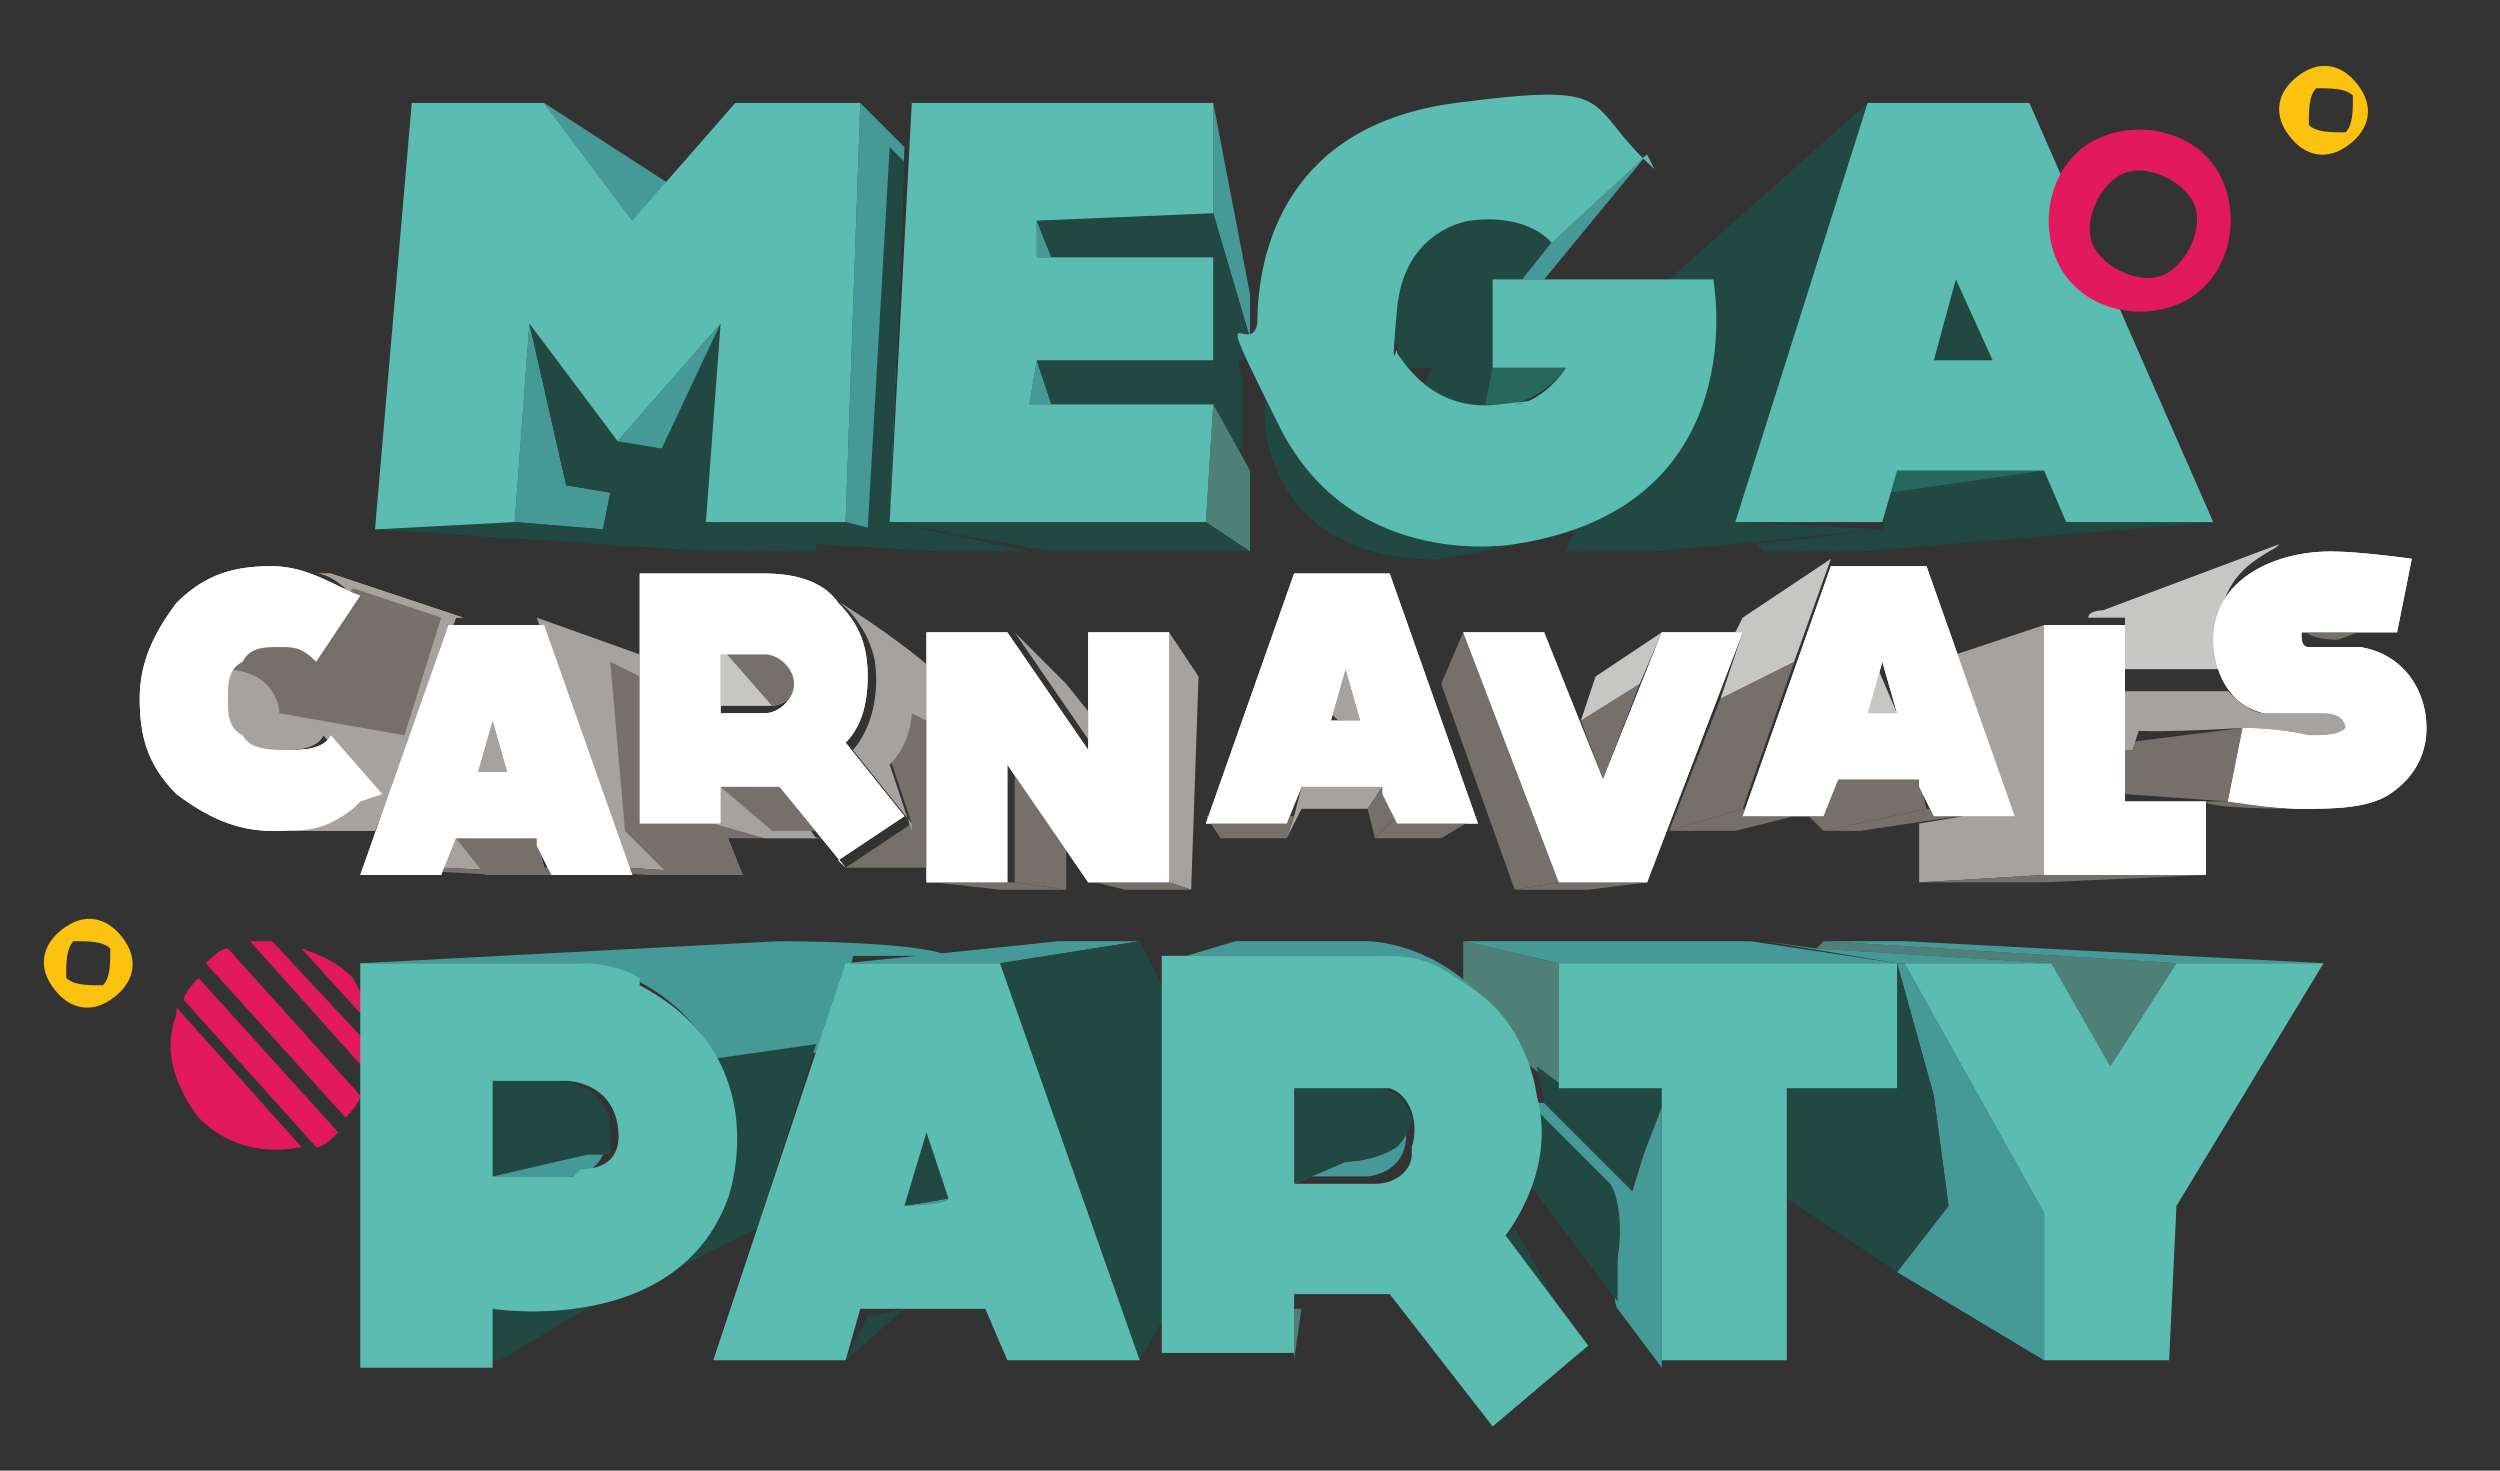 <?xml version="1.0" encoding="UTF-8"?>
<svg xmlns="http://www.w3.org/2000/svg" id="Laag_1" version="1.1" viewBox="0 0 34 20">
  <rect x="0" y="0" width="34" height="20" fill="#333333" stroke="none"/>
  <defs>
    <style>
      .st0 {
        fill: #75706a;
      }

      .st1 {
        fill: #d69846;
      }

      .st2 {
        fill: #a5a29f;
      }

      .st3 {
        fill: #26685d;
      }

      .st4 {
        fill: #fff;
      }

      .st5 {
        fill: #5bbcb1;
      }

      .st6 {
        fill: #fbc20f;
      }

      .st7 {
        fill: #214941;
      }

      .st8 {
        fill: #459997;
      }

      .st9 {
        fill: #855b2b;
      }

      .st10 {
        fill: #c6c6c5;
      }

      .st11 {
        fill: #e21a5d;
      }

      .st12 {
        fill: #4f8078;
      }
    </style>
  </defs>
  <g>
    <g>
      <path class="st11" d="M4.3,15.6c.1,0,.2-.1.3-.2l-1.9-2.1c0,0-.2.2-.2.3l1.8,2Z"></path>
      <path class="st11" d="M3.1,12.9c-.1,0-.2.1-.3.2l1.9,2.1c0,0,.2-.2.2-.3l-1.8-2Z"></path>
      <path class="st11" d="M3.8,12.8c-.1,0-.3,0-.4,0l1.7,1.9c0-.1,0-.3,0-.4l-1.4-1.5Z"></path>
      <path class="st11" d="M2.4,13.8c-.2.5,0,1,.3,1.4.4.4.9.5,1.4.4l-1.7-1.9Z"></path>
      <path class="st11" d="M5.1,14c0-.2-.2-.5-.3-.7-.2-.2-.4-.3-.7-.4l1,1.1Z"></path>
    </g>
    <path class="st6" d="M1,12.8c.2,0,.4,0,.5.1,0,.2,0,.4-.1.5-.2,0-.4,0-.5-.1,0-.2,0-.4.1-.5M1.5,13.6c.3-.2.4-.5.2-.8-.2-.3-.5-.4-.8-.2-.3.2-.4.5-.2.8.2.3.5.4.8.2"></path>
    <g>
      <path class="st4" d="M4.9,10.9c-.4.3-.7.4-1.2.4s-.9-.2-1.3-.5c-.4-.4-.5-.8-.5-1.3s.2-.9.5-1.3c.4-.4.8-.5,1.3-.5s.9.3,1.2.4l-.6.9s0,0,0,0c-.2-.2-.3-.2-.5-.2s-.4,0-.5.2c-.2.1-.2.3-.2.5s0,.4.2.5c.1.2.4.2.6.2s.5,0,.6-.2c0,0,0,0,0,0l.7.8h-.1Z"></path>
      <path class="st4" d="M7.3,11.4h-1.1l-.2.5h-1.1s1.2-3.4,1.2-3.4h1.3l1.2,3.4h-1.1l-.2-.4ZM6.9,10.5l-.2-.7-.2.7h.5Z"></path>
      <path class="st4" d="M11.5,11.8l-.9-1.1c0,0-.1,0-.2,0h-.6v.5h-1.1v-3.4h1.7c.4,0,.8.1,1,.4.3.3.4.6.4,1s-.1.7-.3.9l.8,1-.9.6ZM10.4,9.7c.2,0,.4-.2.4-.4s-.2-.4-.4-.4h-.6v.8h.6Z"></path>
      <path class="st4" d="M15.9,12h-1.1s-1.1-1.6-1.1-1.6v1.6h-1.1v-3.4h1.1s1.1,1.6,1.1,1.6v-1.6h1.1v3.4Z"></path>
      <path class="st4" d="M18.8,10.7h-1.1l-.2.5h-1.1s1.2-3.4,1.2-3.4h1.3l1.2,3.4h-1.1l-.2-.4ZM18.5,9.8l-.2-.7-.2.7h.5Z"></path>
      <path class="st4" d="M21.2,12l-1.3-3.4h1.1l.8,2,.8-2h1.1l-1.3,3.4h-1.2Z"></path>
      <path class="st4" d="M26.1,10.6h-1.1l-.2.5h-1.1s1.2-3.4,1.2-3.4h1.3l1.2,3.4h-1.1l-.2-.4ZM25.8,9.7l-.2-.7-.2.7h.5Z"></path>
      <path class="st4" d="M30,11.9h-2.2v-3.4h1.1v2.4h1.1v1.1Z"></path>
      <path class="st4" d="M32.1,8.8c.6.1.9.6.9,1.1,0,.4-.2.7-.5.9-.3.2-.8.2-1.2.2-.4,0-1-.1-1-.1l.2-1s.5,0,.9.1c.2,0,.4,0,.5-.1,0,0,0-.2-.3-.2,0,0,0,0-.3,0-.3,0-.5,0-.5,0-.5-.1-.7-.6-.7-1,0-.4.2-.7.5-.9.3-.2.7-.3,1.1-.3.4,0,1.1.1,1.1.1l-.2,1s-.6,0-.8,0c-.3,0-.4,0-.5,0,0,.1,0,.2.1.2,0,0,0,0,.4,0,.2,0,.3,0,.3,0Z"></path>
    </g>
  </g>
  <g>
    <polygon class="st8" points="7.4 1.4 8.6 3 9.1 2.5 7.4 1.4"></polygon>
    <polygon class="st8" points="7.2 4.4 7.7 6.6 8.3 6.7 8.2 7.2 7 7.1 7.2 4.4"></polygon>
    <polygon class="st8" points="14.1 3 14.1 3.5 14.3 3.5 14.1 3"></polygon>
    <polygon class="st8" points="14.1 4.9 14 5.5 14.3 5.5 14.1 4.9"></polygon>
    <polygon class="st8" points="16.5 1.4 16.5 2.9 17 4.6 17 4 16.5 1.4"></polygon>
    <polygon class="st8" points="22.4 2.1 21 3.3 20.7 3.8 21 3.8 22.4 2.1"></polygon>
    <polygon class="st7" points="9.8 4.4 9 6.1 8.4 6 7.2 4.4 7.7 6.6 8.3 6.7 8.2 7.2 11.1 7.5 11.1 7.4 9.6 7.1 9.8 4.4"></polygon>
    <polygon class="st7" points="16.5 2.9 14.1 3 14.3 3.5 16.5 3.5 16.8 4.9 17 4.9 17 4.6 16.5 2.9"></polygon>
    <polygon class="st7" points="14.1 4.9 14.3 5.5 16.5 5.5 16.8 6.1 16.9 6.1 16.5 4.9 14.1 4.9"></polygon>
    <path class="st7" d="M20.3,3.8h.4s.4-.5.4-.5c0,0-.2-.4-1.1-.3,0,0-.7,0-1,.8s-.1.6,0,.9,0,.2.1.3c0,0,.3,0,.5,0l.8-1.2Z"></path>
    <polygon class="st7" points="22.7 3.8 25.4 1.4 23.7 7.1 21.3 7.5 22.7 3.8"></polygon>
    <polygon class="st7" points="26.6 3.8 27.1 4.9 26.3 4.9 26.6 3.8"></polygon>
    <polygon class="st7" points="27.8 6.4 28.1 7.1 24 7.5 23.9 7.4 25.6 7.2 25.7 6.7 27.8 6.4"></polygon>
    <polygon class="st7" points="5.1 7.2 7 7.1 8.2 7.2 11.1 7.5 9.7 7.5 5.1 7.2"></polygon>
    <polygon class="st7" points="9.6 7.1 11.1 7.4 12.8 7.5 13.9 7.5 12.1 7.2 11.5 7.1 9.6 7.1"></polygon>
    <polygon class="st7" points="16.5 3.5 16.9 5.2 16.9 6.1 16.5 4.9 16.5 3.5"></polygon>
    <polygon class="st12" points="16.5 5.5 16.4 7.1 17 7.5 17 6.4 16.5 5.5"></polygon>
    <polygon class="st7" points="16.4 7.1 17 7.5 14.3 7.5 12.1 7.1 16.4 7.1"></polygon>
    <polygon class="st7" points="25.6 7.2 23.6 7.1 21.3 7.5 22.5 7.5 25.6 7.2"></polygon>
    <polygon class="st7" points="28.1 7.1 30.1 7.1 25.3 7.5 24 7.5 28.1 7.1"></polygon>
    <polygon class="st3" points="25.8 6.4 25.7 6.7 27.8 6.4 25.8 6.4"></polygon>
    <path class="st7" d="M20.3,3.8v1.2h1s-.8,1.1-2,.3l.9-1.4Z"></path>
    <path class="st9" d="M17.1,5"></path>
    <path class="st7" d="M17.1,4.8s.6,2.8,3.6,2.6l-1.1.2s-2.1.2-2.4-1.8v-1.1Z"></path>
    <polyline class="st8" points="8.4 6 9 6.1 9.8 4.4 8.4 6"></polyline>
    <polygon class="st8" points="12.1 7.1 12.3 2 11.7 1.4 11.5 7.1 11.9 7.2 12.1 7.1"></polygon>
    <polyline class="st7" points="12.3 2.2 12.1 2 11.8 7.2 13.9 7.5 14 7.5 12.1 7.1 12.3 2.2"></polyline>
    <path class="st3" d="M20.3,5h1s-.4.6-1.1.5"></path>
    <polygon class="st5" points="5.6 1.4 7.4 1.4 8.6 3 10 1.4 11.7 1.4 11.5 7.1 9.6 7.1 9.8 4.4 8.4 6 7.2 4.4 7 7.1 5.1 7.2 5.6 1.4"></polygon>
    <polygon class="st5" points="12.4 1.4 12.1 7.1 16.4 7.1 16.5 5.5 14 5.5 14.1 4.9 16.5 4.9 16.5 3.5 14.1 3.5 14.1 3 16.5 2.9 16.5 1.4 12.4 1.4"></polygon>
    <path class="st5" d="M22.4,2.1l-1.3,1.2s-.3-.4-1.1-.3c0,0-.9.1-1,1.2s0,.4,0,.6c.2.3.6.8,1.4.7s.2,0,.2,0c.2,0,.5-.2.7-.5h-1v-1.2h3s.6,3.1-2.7,3.6c0,0-2.2.4-3.2-1.6s-.4-.9-.3-1.4c0-1,.4-2.7,2.7-3s1.7,0,2.7.9Z"></path>
    <path class="st5" d="M27.6,1.4h-2.2l-1.8,5.7h2c0,0,.2-.7.2-.7h2l.3.7h2s-2.5-5.7-2.5-5.7ZM26.3,4.9l.3-1.1.5,1.1h-.8Z"></path>
  </g>
  <g>
    <path class="st8" d="M4.9,13.1l5.7-.3s1.9,0,2.3.2h-1.3c0,.1-.4,1.3-.4,1.3l-1.4.2s-.5-1.2-1.9-1.4h-3Z"></path>
    <path class="st8" d="M6.6,16l1.3-.3h.3s-.1.3-.5.3h-1.1Z"></path>
    <polygon class="st12" points="21.2 13.1 21.2 14.8 19.9 13.8 19.9 12.8 21.2 13.1"></polygon>
    <polygon class="st8" points="11.5 13.1 13.6 13.1 15.5 12.8 14.4 12.8 11.5 13.1"></polygon>
    <polygon class="st8" points="12.3 16.4 12.9 16.3 13 16.4 12.3 16.4"></polygon>
    <path class="st8" d="M17.6,16.1l.7-.3s.8,0,.8-.6c0,0,.2.7-.5.8h-1.1Z"></path>
    <path class="st8" d="M15.8,13.1l1-.3h1.8s.8,0,1.5.7c0,0-.8-.4-1.4-.5h-2.8Z"></path>
    <path class="st8" d="M20.9,15v.2s1,1,1,1c0,0,.2.3.1.9s0,.7,0,.7l.6.8v-3.7s-.4,1.3-.4,1.3l-1.2-1.2Z"></path>
    <polygon class="st8" points="21.2 13.1 19.9 12.8 23.8 12.8 25.8 13.1 21.2 13.1"></polygon>
    <polygon class="st8" points="25.8 17.3 26.5 16.4 26.3 14.9 25.8 13.1 25.9 13.1 27.8 16.5 27.8 18.5 25.8 17.3"></polygon>
    <polygon class="st12" points="29.6 13.1 28.7 14.5 27.9 13.1 24.7 12.9 24.8 12.8 29.6 13.1"></polygon>
    <polygon class="st8" points="27.9 13.1 25.9 13.1 25.8 13.1 24 12.8 24.7 12.9 27.9 13.1"></polygon>
    <polygon class="st8" points="29.6 13.1 31.6 13.1 25.9 12.8 24.8 12.8 29.6 13.1"></polygon>
    <path class="st7" d="M9.8,14.5s.8,1.8-.9,2.9l1.4-.7.8-2.5-1.4.2Z"></path>
    <path class="st7" d="M6.7,18.5v-.8s.5,0,.7,0,.7,0,.9-.1l-1.5.9Z"></path>
    <path class="st7" d="M6.6,16v-1.3h1s.6,0,.7.6c0,0,0,.3,0,.4h-.3l-1.3.3Z"></path>
    <polygon class="st7" points="12.3 16.4 12.6 15.4 12.9 16.3 12.3 16.4"></polygon>
    <polygon class="st7" points="11.8 17.9 11.5 18.5 12.3 17.8 11.8 17.9"></polygon>
    <polygon class="st7" points="13.6 13.1 15.5 18.5 15.9 17.8 15.8 13.4 15.5 12.8 13.6 13.1"></polygon>
    <path class="st7" d="M17.6,16.1l.7-.3s.4,0,.7-.2c0,0,.2-.2.2-.4,0,0-.1-.4-.5-.4h-1.1s0,1.3,0,1.3Z"></path>
    <polygon class="st12" points="17.6 18.5 17.6 17.8 17.7 17.8 17.6 18.5"></polygon>
    <path class="st7" d="M20.4,16.9l1.2,1.6-1-1.8s0,0-.2.3Z"></path>
    <path class="st7" d="M22,17.7l-1.2-1.6s.2-.4.1-1l1,1s.2.3.1.9v.7Z"></path>
    <path class="st7" d="M22.2,16.1l.5-1.3h-1.4l-.4-.3s.1.4.1.5l1.2,1.2Z"></path>
    <polygon class="st7" points="24.3 16.3 25.8 17.3 26.5 16.4 26.3 14.9 25.8 13.1 25.8 14.8 24.3 14.8 24.3 16.3"></polygon>
    <polygon class="st5" points="21.2 14.8 22.6 14.8 22.6 18.5 24.3 18.5 24.3 14.8 25.8 14.8 25.8 13.1 21.2 13.1 21.2 14.8"></polygon>
    <polygon class="st5" points="25.9 13.1 27.8 16.5 27.8 18.5 29.5 18.5 29.6 16.4 31.6 13.1 29.6 13.1 28.7 14.5 27.9 13.1 25.9 13.1"></polygon>
    <path class="st5" d="M8.7,13.3s-.3-.2-.8-.2h-3v5.5c.1,0,1.8,0,1.8,0v-.8s2.5.4,3.2-1.5c0,0,.7-1.9-1.2-2.9ZM7.8,16h-1.1v-1.3h1s.6,0,.7.6-.4.6-.5.6Z"></path>
    <path class="st5" d="M13.6,13.1h-2.1l-1.8,5.4h1.8l.2-.7h1.7l.3.7h1.8l-1.9-5.4ZM12.3,16.4l.3-1,.3.9h0c0,.1-.7.1-.7.1Z"></path>
    <path class="st5" d="M20.4,16.9s.8-.9.5-2c0,0-.1-.9-.8-1.4s-.8-.5-1.5-.5h-2.8v5.4h1.8v-.8h.1s.6,0,1.2,0l1.4,1.8,1.3-1.1-1.2-1.6ZM19.2,15.7c0,.2-.2.4-.5.4h-1.1v-1.3h1.1c0,0,.1,0,.2,0,.3.1.4.5.3.8Z"></path>
  </g>
  <g>
    <g>
      <path class="st1" d="M5.5,10s0,0,0,0c0,0,0,0,0,0Z"></path>
      <path class="st1" d="M5.5,10s0,0,0,0c0,0,0,0,0,0Z"></path>
      <path class="st1" d="M5.5,10s0,0,0,0c0,0,0,0,0,0Z"></path>
      <path class="st1" d="M4.3,7.8h0c.2,0,.4.2.5.3l-.6.9s0,0,0,0c-.2-.2-.3-.2-.5-.2s-.4,0-.5.2c-.2.1-.2.3-.2.5s0,.4.2.5c.1.2.4.2.6.2s.5,0,.6-.2c0,0,0,0,0,0l.7.8h-.1c-.4.4-.7.5-1.2.5h1.3c0,0,.5-1.3.5-1.3,0-.2.2-.4.2-.4l.4-1.2h.1l-1.8-.6Z"></path>
      <path class="st1" d="M5.5,10.1s0,0,0,0c0,0,0,0,0,0Z"></path>
      <path class="st1" d="M5.5,10.1s0,0,0,0h0Z"></path>
      <path class="st1" d="M5.5,10.1s0,0,0,0c0,0,0,0,0,0Z"></path>
    </g>
    <path class="st1" d="M5.5,10s0,0,0,0c0,0,0,0,0,0Z"></path>
    <path class="st1" d="M5.5,10s0,0,0,0c0,0,0,0,0,0Z"></path>
    <path class="st1" d="M5.5,10s0,0,0,0c0,0,0,0,0,0Z"></path>
    <path class="st2" d="M4.3,7.8h0c.2,0,.4.2.5.3l-.6.9s0,0,0,0c-.2-.2-.3-.2-.5-.2s-.4,0-.5.2c-.2.1-.2.3-.2.5s0,.4.2.5c.1.2.4.2.6.2s.5,0,.6-.2c0,0,0,0,0,0l.7.8h-.1c-.4.4-.7.5-1.2.5h1.3c0,0,.5-1.3.5-1.3,0-.2.2-.4.2-.4l.4-1.2h.1l-1.8-.6Z"></path>
    <path class="st1" d="M5.5,10.1s0,0,0,0c0,0,0,0,0,0Z"></path>
    <path class="st1" d="M5.5,10.1s0,0,0,0h0Z"></path>
    <path class="st1" d="M5.5,10.1s0,0,0,0c0,0,0,0,0,0Z"></path>
    <polygon class="st2" points="6.7 9.8 6.9 10.5 6.5 10.5 6.7 9.8"></polygon>
    <polygon class="st2" points="6 11.8 6.2 11.4 7.3 11.4 7.4 11.8 8.1 11.8 8 11.9 6 11.8"></polygon>
    <polygon class="st2" points="7.3 8.4 8.7 8.9 8.7 11.2 9.9 11.4 10.1 11.9 8.5 11.8 7.3 8.4"></polygon>
    <polygon class="st0" points="8.7 11.2 9.9 11.4 11.2 11.4 9.8 11.2 8.7 11.2"></polygon>
    <polygon class="st0" points="7.4 11.8 8.5 11.8 10.1 11.9 8.8 11.9 7.4 11.8"></polygon>
    <polygon class="st0" points="4.9 11.8 6 11.8 8 11.9 6.8 11.9 4.9 11.8"></polygon>
    <path class="st0" d="M11.5,11.8l.9-.6-.3-.9s.3-.2.3-.7l.4.2v.5s0,.1,0,.2h0v1.3h0c0,0-1.1,0-1.1,0Z"></path>
    <path class="st2" d="M9.8,11.2v-.5s.5,0,.8,0l.5.7h-.7c0,0-.7-.2-.7-.2Z"></path>
    <path class="st10" d="M9.8,8.8v.8h.7s.3,0,.4-.4c0,0,0-.3-.3-.4h-.7Z"></path>
    <path class="st0" d="M9.8,8.8l.7.8s.3,0,.4-.4c0,0,0-.4-.4-.4h-.7Z"></path>
    <path class="st2" d="M12.4,11.2l-.8-1s.4-.4.3-1.2c0,0-.1-.7-.8-1,0,0,.9.5,1.7,1.2v.7l-.4-.2s0,.4-.3.7l.3.9Z"></path>
    <polygon class="st2" points="13.8 8.6 14.9 10.2 14.9 9.8 14.5 9.3 13.8 8.6"></polygon>
    <polygon class="st2" points="15.9 8.6 15.9 12 16.2 12.1 16.3 9.2 15.9 8.6"></polygon>
    <polygon class="st0" points="13.8 10.4 14.5 11.4 14.5 12.1 13.8 12 13.8 10.4"></polygon>
    <polygon class="st0" points="13.8 12 12.7 12 13.6 12.1 14.5 12.1 13.8 12"></polygon>
    <polygon class="st0" points="14.9 12 15.9 12 16.2 12.1 15.3 12.1 14.9 12"></polygon>
    <polygon class="st0" points="16.4 11.1 16.6 11.4 17.5 11.4 17.6 11.1 16.4 11.1"></polygon>
    <polygon class="st0" points="19 11.1 18.7 11.4 19.6 11.4 20.1 11.1 19 11.1"></polygon>
    <polygon class="st0" points="18.3 9.1 18.1 9.7 18.1 9.8 18 9.8 18.3 9.1"></polygon>
    <polygon class="st0" points="21.5 9.8 22.3 9.3 21.8 10.6 21.5 9.8"></polygon>
    <polygon class="st0" points="24.4 9 23.4 9.5 22.7 11.3 23.7 11 24.4 9"></polygon>
    <polygon class="st0" points="24.8 11 23.7 11 22.7 11.3 23.6 11.3 24.8 11"></polygon>
    <polygon class="st0" points="26.2 11 27.3 11 25.3 11.3 24.8 11.3 26.2 11"></polygon>
    <polygon class="st2" points="17.6 11.1 17.7 10.7 18.8 10.7 18.6 11 17.7 11 17.5 11.4 17.6 11.1"></polygon>
    <polygon class="st0" points="18.8 10.7 18.6 11 18.7 11.4 19 11.1 18.8 10.7"></polygon>
    <polygon class="st2" points="18.3 9.1 18.5 9.8 18.2 9.8 18.1 9.7 18.3 9.1"></polygon>
    <polygon class="st0" points="19.9 8.6 19.6 9.3 20.6 12.1 21.2 12 19.9 8.6"></polygon>
    <polygon class="st10" points="22.6 8.6 21.7 9.2 21.5 9.8 22.3 9.3 22.6 8.6"></polygon>
    <polygon class="st0" points="21.2 12 22.4 12 21.6 12.1 20.6 12.1 21.2 12"></polygon>
    <polygon class="st10" points="24.9 7.6 24.4 9 23.4 9.5 23.7 8.6 23.6 8.6 23.7 8.4 24.9 7.6"></polygon>
    <polygon class="st10" points="25.5 9 25.8 9.7 25.3 9.7 25.5 9"></polygon>
    <polygon class="st0" points="26.2 11 26.1 10.6 25 10.6 24.8 11 24.6 11.1 24.8 11.3 26.2 11"></polygon>
    <polygon class="st2" points="27.8 8.5 27.8 11.9 26.1 12 26.1 11.2 27.3 11 26.6 8.9 27.8 8.5"></polygon>
    <path class="st0" d="M5.5,10l-1.7-.3s0-.6-.8-.6c0,0,.2-.4.6-.4s.6.2.6.2l.6-.9,1.2.4"></path>
    <polygon class="st0" points="8.7 11.2 8.7 9.2 8.3 9 8.5 11.3 9.1 11.9 10.1 11.9 9.9 11.4 8.7 11.2"></polygon>
    <path class="st0" d="M9.8,10.7l.7.6h.7c0,0-.5-.6-.5-.6,0,0-.2,0-.8,0Z"></path>
    <polygon class="st0" points="6.2 11.4 6.6 11.9 8 11.9 8 11.9 7.4 11.8 7.3 11.4 6.2 11.4"></polygon>
    <polygon class="st0" points="27.8 11.9 30 11.9 27.8 12 26.1 12 27.8 11.9"></polygon>
    <path class="st0" d="M32.6,8.4s-.6-.1-1.1-.1c0,0-.2,0-.2.2,0,0,0,.2.5.2l.8-.3Z"></path>
    <polygon class="st0" points="30.5 9.9 30.3 10.9 28.9 10.8 28.9 10.1 30.5 9.9"></polygon>
    <path class="st10" d="M30.2,8.5c0-.4.2-.7.5-.9s.2-.1.3-.2h0s-2.4.9-2.4.9c0,0-.2,0-.2.1h.5v.7h1.5c-.1-.2-.2-.5-.2-.7Z"></path>
    <path class="st2" d="M29.1,9.9h-.2c0,.1,1.6,0,1.6,0,0,0,.5,0,.9.1.2,0,.4,0,.5-.1,0,0,0-.2-.3-.2,0,0,0,0-.3,0-.3,0-.5,0-.5,0-.2,0-.4-.2-.5-.3h-1.5v.8s.2,0,.2,0Z"></path>
    <line class="st0" x1="6.1" y1="8.4" x2="5.5" y2="10"></line>
    <path class="st0" d="M30,10.9h0c0,.1,1.2.1,1.2.1,0,0-.3,0-.8-.1h-.3Z"></path>
    <g>
      <path class="st4" d="M4.9,10.9s0,0-.1.1c-.4.3-.6.3-1.1.3s-.9-.2-1.3-.5c-.4-.4-.5-.8-.5-1.3s.2-.9.5-1.3c.4-.4.8-.5,1.3-.5s.9.3,1.2.4l-.6.9s0,0,0,0c-.2-.2-.3-.2-.5-.2s-.4,0-.5.2c-.2.1-.2.3-.2.5s0,.4.2.5c.1.2.4.2.6.2s.5,0,.6-.2c0,0,0,0,0,0l.7.8h0Z"></path>
      <path class="st4" d="M7.3,11.4h-1.1l-.2.5h-1.1s1.2-3.4,1.2-3.4h1.3l1.2,3.4h-1.1l-.2-.4ZM6.9,10.5l-.2-.7-.2.7h.5Z"></path>
      <path class="st4" d="M11.5,11.8l-.9-1.1c0,0-.3,0-.4,0h-.4s0,.5,0,.5h-1.1v-3.4h1.7c.4,0,.8.1,1,.4.3.3.4.6.4,1s-.1.7-.3.9l.8,1-.9.6ZM10.4,9.7c.2,0,.4-.2.4-.4s-.2-.4-.4-.4h-.6v.8h.6Z"></path>
      <path class="st4" d="M15.9,12h-1.1s-1.1-1.6-1.1-1.6v1.6h-1.1v-3.4h1.1s1.1,1.6,1.1,1.6v-1.6h1.1v3.4Z"></path>
      <path class="st4" d="M18.8,10.7h-1.1l-.2.5h-1.1s1.2-3.4,1.2-3.4h1.3l1.2,3.4h-1.1l-.2-.4ZM18.5,9.8l-.2-.7-.2.7h.5Z"></path>
      <path class="st4" d="M21.2,12l-1.3-3.4h1.1l.8,2,.8-2h1.1l-1.3,3.4h-1.2Z"></path>
      <path class="st4" d="M26.1,10.6h-1.1l-.2.5h-1.1s1.2-3.4,1.2-3.4h1.3l1.2,3.4h-1.1l-.2-.4ZM25.8,9.7l-.2-.7-.2.7h.5Z"></path>
      <path class="st4" d="M30,11.9h-2.2v-3.4h1.1v2.4h1.1v1.1Z"></path>
      <path class="st4" d="M32.1,8.8c.6.1.9.6.9,1.1,0,.4-.2.7-.5.9-.3.2-.8.2-1.2.2-.4,0-1-.1-1-.1l.2-1s.5,0,.9.1c.2,0,.4,0,.5-.1,0,0,0-.2-.3-.2,0,0,0,0-.3,0-.3,0-.5,0-.5,0-.5-.1-.7-.6-.7-1,0-.4.2-.7.5-.9.3-.2.7-.3,1.1-.3.4,0,1.1.1,1.1.1l-.2,1s-.6,0-.8,0c-.3,0-.4,0-.5,0,0,.1,0,.2.1.2,0,0,0,0,.4,0,.2,0,.3,0,.3,0Z"></path>
    </g>
  </g>
  <path class="st11" d="M28.8,2.4c.3-.2.8,0,1,.3.2.3,0,.8-.3,1-.3.2-.8,0-1-.3-.2-.3,0-.8.3-1M29.7,4.1c.6-.3.8-1.1.5-1.7-.3-.6-1.1-.8-1.7-.5-.6.3-.8,1.1-.5,1.7.3.6,1.1.8,1.7.5"></path>
  <path class="st6" d="M31.5,1.2c.2,0,.4,0,.5.1,0,.2,0,.4-.1.5-.2,0-.4,0-.5-.1,0-.2,0-.4.1-.5M31.9,2c.3-.2.4-.5.2-.8-.2-.3-.5-.4-.8-.2-.3.2-.4.5-.2.8.2.3.5.4.8.2"></path>
</svg>
